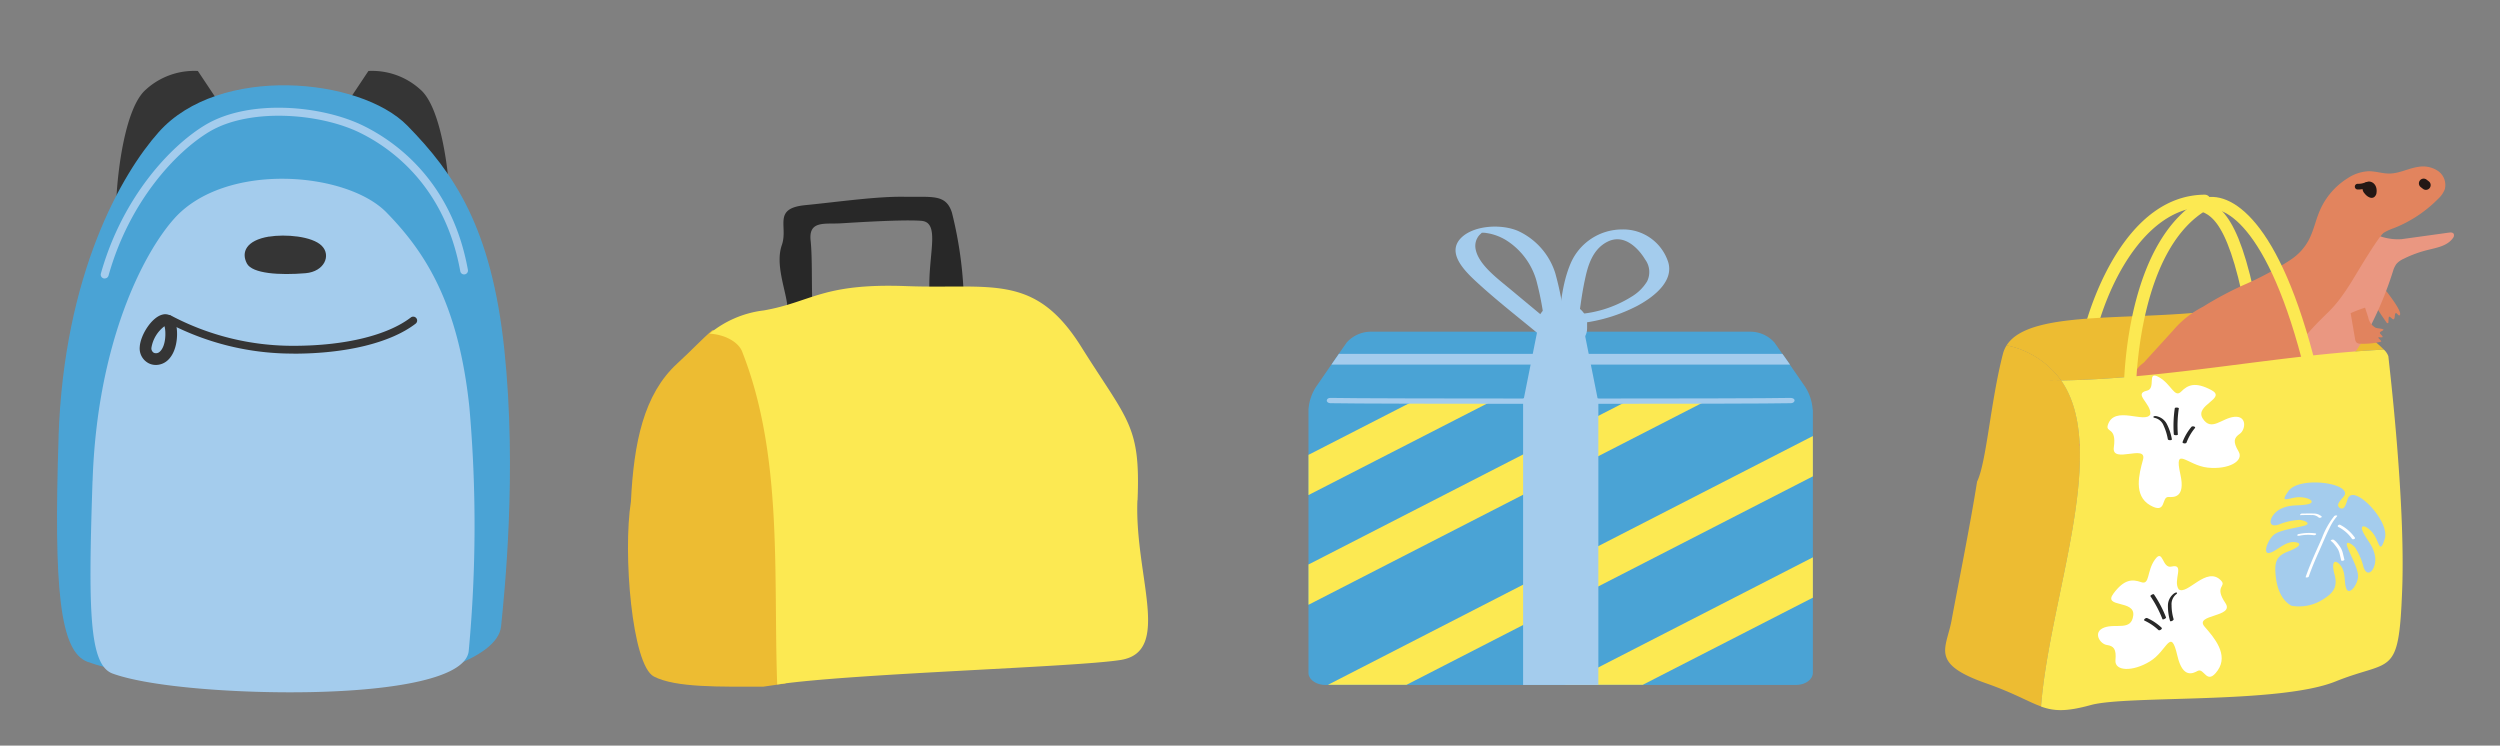 <svg xmlns="http://www.w3.org/2000/svg" xmlns:xlink="http://www.w3.org/1999/xlink" width="342" height="102" viewBox="0 0 342 102">
  <rect x="0" y="0" width="342" height="102" fill="#808080" stroke="none"/>
  <defs>
    <clipPath id="clip-path">
      <rect id="長方形_3" data-name="長方形 3" width="342" height="102" transform="translate(681 511)" fill="none" stroke="#707070" stroke-width="1"/>
    </clipPath>
    <clipPath id="clip-path-2">
      <rect id="長方形_2" data-name="長方形 2" width="482" height="102" fill="#fff"/>
    </clipPath>
  </defs>
  <g id="マスクグループ_1" data-name="マスクグループ 1" transform="translate(-681 -511)" clip-path="url(#clip-path)">
    <g id="グループ_3" data-name="グループ 3">
      <g id="illust" transform="translate(611 511)" clip-path="url(#clip-path-2)">
        <path id="パス_54" data-name="パス 54" d="M355.919,45.416l-.041-.009a.835.835,0,0,1-.576-1.032c.825-2.952,5.5-17.649,16.279-17.743a.836.836,0,0,1,.025,1.672c-7.445.072-12.563,8.949-14.683,16.529a.84.84,0,0,1-.977.588Z" fill="#fce952"/>
        <path id="パス_55" data-name="パス 55" d="M369.891,27.759c2.691.6,5.446.914,8.083,14.492" fill="none" stroke="#fce952" stroke-linecap="round" stroke-width="1.655"/>
        <path id="パス_56" data-name="パス 56" d="M89.966,12.245c-2.841,2.435-3.889,11.16-4.058,15.218h15.218V15.8L97.068,9.709A9.814,9.814,0,0,0,89.966,12.245Z" fill="#353535"/>
        <path id="パス_57" data-name="パス 57" d="M127.5,12.246c2.841,2.435,3.889,11.16,4.058,15.218H116.345V15.8L120.4,9.709A9.812,9.812,0,0,1,127.5,12.246Z" fill="#353535"/>
        <path id="パス_58" data-name="パス 58" d="M78.008,59.765c.741-22.391,8.7-36.076,13.7-41.687,8.248-9.283,27.544-7.507,34.027-.883,6.341,6.483,11.495,13.848,13.26,30.639s0,33.439-.447,37.852-10.9,7.954-24.155,8.248c-11.931.264-26.368-1.177-32.4-3.388-3.825-1.4-4.657-10.024-3.977-30.791Z" fill="#4aa3d5"/>
        <path id="パス_59" data-name="パス 59" d="M82.665,65.812c.619-18.931,6.919-31.126,11.139-35.874,6.97-7.842,23.578-6.483,29.057-.883,5.356,5.478,9.861,12.479,11.352,26.672a184.881,184.881,0,0,1-.091,33.317c-.376,3.734-10.115,5.387-21.326,5.631-10.084.223-22.289-.669-27.4-2.536-3.236-1.187-3.317-8.776-2.739-26.327Z" fill="#a4cced"/>
        <path id="パス_60" data-name="パス 60" d="M84.308,38.1a.5.5,0,0,1-.142-.02.532.532,0,0,1-.365-.66C86.722,27,93.316,19.955,98.075,17.1c5.945-3.571,15.846-2.729,21.609.091,4.413,2.161,12.134,7.589,14.325,19.722a.531.531,0,1,1-1.045.193c-2.1-11.667-9.506-16.882-13.737-18.951-5.539-2.709-15.126-3.409-20.594-.132-4.586,2.749-10.957,9.567-13.787,19.682a.533.533,0,0,1-.517.386Z" fill="#a4cced"/>
        <path id="パス_61" data-name="パス 61" d="M110.157,48.372A36.625,36.625,0,0,1,92.9,44.121a.535.535,0,0,1,.487-.954,35.619,35.619,0,0,0,16.77,4.139c6.97,0,12.814-1.41,16.03-3.865a.536.536,0,1,1,.649.852c-3.4,2.6-9.475,4.089-16.679,4.089Z" fill="#353535"/>
        <path id="パス_62" data-name="パス 62" d="M106.8,32.373c2.211-.365,5.894-.071,7.213,1.248s.365,3.531-2.212,3.754c-3.591.3-7.3.051-8.025-1.329-.811-1.542-.1-3.165,3.024-3.683Z" fill="#353535"/>
        <path id="パス_63" data-name="パス 63" d="M91.317,49.924a2.132,2.132,0,0,1-.964-.223,2.281,2.281,0,0,1-1.238-2.242c.1-1.623,1.623-4.058,3.115-4.423a1.425,1.425,0,0,1,1.613.67c.558.923.69,4.16-.923,5.6a2.4,2.4,0,0,1-1.593.619Zm1.187-5.3a4.631,4.631,0,0,0-1.786,2.932.7.7,0,0,0,.335.71.74.74,0,0,0,.8-.152c.9-.8.852-2.861.649-3.48Z" fill="#353535"/>
        <path id="パス_64" data-name="パス 64" d="M177.683,41.607c-.3-2.245-1.621-5.521-.726-8.087s-1.3-5,3.174-5.453c4.474-.439,9.809-1.216,13.591-1.148s5.672-.422,6.5,2.161a54.649,54.649,0,0,1,1.553,9.994c.287,3.275,1.132,4.66-1.283,4.44-2.4-.2-3.427-.405-3.359-4.862.067-4.474,1.333-8.222-1.064-8.441-2.4-.2-8.762.2-11.007.338-2.229.135-4.457-.422-4.17,2.347.3,2.752.05,7.9.354,9.623.321,1.722-2.8,2.87-3.6-.912Z" fill="#282828"/>
        <path id="パス_65" data-name="パス 65" d="M167.453,45.176c-1.418,1.2-2.769,2.684-4.795,4.541-4.592,4.2-5.959,10.838-6.347,18.891-1.115,7.023.135,22.386,3.14,23.939,2.988,1.553,9.139,1.387,14.974,1.387.557-.084,1.6-.236,3.039-.439-.54-14.772.068-31.472-5.487-45.687C171.538,46.426,169.681,45.311,167.453,45.176Z" fill="#edbc32"/>
        <path id="パス_66" data-name="パス 66" d="M225.617,68.447c.422-10.3-1.334-10.839-7.7-21s-12.324-7.867-23.888-8.306-12.983,2.178-19.55,3.326a14.3,14.3,0,0,0-7.412,3.174c2.246.135,4.1,1.249,4.525,2.634,5.554,14.215,4.189,30.588,4.729,45.36,10.383-1.519,40.8-2.358,47-3.354,7.057-1.148,1.872-11.516,2.277-21.831Z" fill="#fce952"/>
        <path id="パス_67" data-name="パス 67" d="M318,56.031V92.038c0,.9-1.025,1.658-2.276,1.658H251.306c-1.251,0-2.306-.739-2.306-1.658V56.031a6.51,6.51,0,0,1,1.04-3.12l2.08-3.014,1.025-1.492,1.085-1.552a4.461,4.461,0,0,1,3.316-1.477h51.893a4.424,4.424,0,0,1,3.3,1.477l1.085,1.552,1.04,1.492,2.08,3.014a6.488,6.488,0,0,1,1.025,3.12Z" fill="#4aa3d5"/>
        <path id="パス_68" data-name="パス 68" d="M314.879,49.882H252.135l1.025-1.477h60.679Z" fill="#a4cced"/>
        <path id="パス_69" data-name="パス 69" d="M263.439,54.825,249,62.226v5.5l25.17-12.9Z" fill="#fce952"/>
        <path id="パス_70" data-name="パス 70" d="M292.679,54.825,249,77.222v5.516l54.425-27.913Z" fill="#fce952"/>
        <path id="パス_71" data-name="パス 71" d="M318,59.648v5.516L262.414,93.681H251.668Z" fill="#fce952"/>
        <path id="パス_72" data-name="パス 72" d="M318,76.243v5.516L294.73,93.681H284.014Z" fill="#fce952"/>
        <path id="パス_73" data-name="パス 73" d="M283.711,55.247c-14.574,0-29.224-.03-31.726-.09-.271,0-.5-.181-.482-.377s.2-.362.512-.347c4.989.121,58.539.121,62.971,0,.3.015.512.151.512.347s-.211.362-.482.377c-2.216.06-16.73.09-31.32.09Z" fill="#a4cced"/>
        <path id="パス_74" data-name="パス 74" d="M288.655,54.523H278.361V93.7h10.294Z" fill="#a4cced"/>
        <path id="パス_75" data-name="パス 75" d="M288.655,55.021H278.361l1.929-9.661h6.436Z" fill="#a4cced"/>
        <path id="パス_76" data-name="パス 76" d="M287.116,44.938c0,1.507-1.523,2.743-3.377,2.743s-3.376-1.236-3.376-2.743v-.754c0-1.507,1.523-2.743,3.376-2.743s3.377,1.236,3.377,2.743Z" fill="#a4cced"/>
        <path id="パス_77" data-name="パス 77" d="M283.332,45.149q-3.3-2.736-6.587-5.471c-1.853-1.552-4.416-3.406-4.868-5.531a2.3,2.3,0,0,1,.09-1.311,2.763,2.763,0,0,1,.3-.543,2.125,2.125,0,0,1,.256-.271c.03-.015.452-.437.136-.211a.642.642,0,0,0-.166.03h.467a2,2,0,0,1,.422.045,6.243,6.243,0,0,1,.95.211,7.356,7.356,0,0,1,1.643.723,9.662,9.662,0,0,1,4.175,5.456,41.322,41.322,0,0,1,1.311,7.853c.03.256,2.743-.181,2.683-.693a39.578,39.578,0,0,0-1.4-8.124,9.489,9.489,0,0,0-5.094-5.727c-2.337-.995-6.029-.739-7.732.919-2.08,2.035.361,4.491,2.11,6.1,2.713,2.5,5.727,4.838,8.621,7.235C281.146,46.264,283.5,45.285,283.332,45.149Z" fill="#a4cced"/>
        <path id="パス_78" data-name="パス 78" d="M285.788,44.742c.332-2.155.558-4.326,1.025-6.466.362-1.718.965-4.175,3.135-5.23,2.352-1.145,4.311,1.115,5.1,2.442a2.882,2.882,0,0,1,.271,3.014,6.2,6.2,0,0,1-2.14,2.095,15.888,15.888,0,0,1-8.034,2.412c-.618.03-1.477.226-1.733.678-.241.437.317.693.859.663a22.378,22.378,0,0,0,9.752-2.532c2.562-1.387,4.928-3.5,4.19-5.953a6.455,6.455,0,0,0-6.315-4.476,7.663,7.663,0,0,0-7.054,4.687c-1.221,2.894-1.357,6.029-1.809,9.013-.135.889,2.623.437,2.743-.362Z" fill="#a4cced"/>
        <path id="パス_79" data-name="パス 79" d="M344.5,47.252a4.052,4.052,0,0,0-.5,1.161c-1.715,6.653-2.24,14.812-3.537,17.476-.967,6.141-2.77,15.034-3.482,18.943s-3.036,5.922,4.72,8.645c3.84,1.346,5.751,2.533,7.518,3.165,1.154-14.883,9.411-35.041,2.749-44.611-.638.014-1.274.014-1.91.014.636,0,1.275-.014,1.91-.014a12.2,12.2,0,0,0-7.454-4.789Z" fill="#edbc32"/>
        <path id="パス_80" data-name="パス 80" d="M375.25,42.183c-12.193,2-27.471-.12-30.754,5.069a12.224,12.224,0,0,1,7.454,4.789c14.866-.233,29.6-3.49,44.15-4.216C393.968,45.53,386.314,40.372,375.25,42.183Z" fill="#edbc32"/>
        <g id="グループ_2" data-name="グループ 2">
          <path id="パス_81" data-name="パス 81" d="M396.378,43.971c.079.117.147.291.33.226.055-.021.015-.77.106-.857.12-.116.509.434.648.333.232-.166.056-.667.271-.835.118-.095.407.413.51.314.076-.071.573-.227-1.636-3.118-.056-.076-.147-.223-.241-.229a7.727,7.727,0,0,0-.774.548c-.624.4-.73.552-.9,1A29.993,29.993,0,0,0,396.378,43.971Z" fill="#e1835e"/>
          <path id="パス_83" data-name="パス 83" d="M371.252,52.533a29.2,29.2,0,0,0,3.417,5.385,73.171,73.171,0,0,1-14.683-.189c3.756-1.711,7.51-3.424,11.268-5.2Z" fill="#ea9781"/>
          <path id="パス_84" data-name="パス 84" d="M398.592,32.71q3.211-.444,6.42-.889c.237-.032.533-.04.655.167a.557.557,0,0,1-.109.58c-.752,1.075-2.205,1.318-3.478,1.635a15.886,15.886,0,0,0-3.261,1.2,2.819,2.819,0,0,0-.991.709,3.124,3.124,0,0,0-.456.952,48.366,48.366,0,0,1-4.057,9.352,17.518,17.518,0,0,1-7.281,6.951,32.783,32.783,0,0,0-1-7.069c.927-.579,1.264-2.181,1.985-3s1.838-.879,2.438-1.812q2.975-4.618,5.946-9.236a7.536,7.536,0,0,0,3.194.464Z" fill="#ea9781"/>
          <path id="パス_85" data-name="パス 85" d="M393.545,42.1c.139.43.281.86.42,1.29a2.1,2.1,0,0,0,.975,1.423c.359.149.787.09,1.129.274-.015.157-.485.27-.505.425-.024.179.4.4.369.579-.025.142-.551-.035-.583.1-.015.071.46.464.406.514a.365.365,0,0,1-.172.072,10.277,10.277,0,0,1-2.668.245.839.839,0,0,1-.525-.147.874.874,0,0,1-.223-.534q-.3-1.747-.6-3.5a18.36,18.36,0,0,1,1.969-.752Z" fill="#e1835e"/>
          <path id="パス_86" data-name="パス 86" d="M383.326,35.553a7.3,7.3,0,0,0,2.524-2.747c.664-1.266.939-2.7,1.505-4.012a9.788,9.788,0,0,1,3.819-4.421,5.642,5.642,0,0,1,2.85-.948c.964-.011,1.9.329,2.868.317,1.354-.017,2.606-.727,3.945-.917a3.683,3.683,0,0,1,2.7.574,2.336,2.336,0,0,1,.909,2.494,3.444,3.444,0,0,1-.9,1.3,17.517,17.517,0,0,1-6.059,4.012,7.408,7.408,0,0,0-1.365.622c-.762.495-4.023,6.076-4.51,6.842-2.73,4.306-3.065,3.6-6.4,7.507a17.639,17.639,0,0,1,.842,6.869,6.943,6.943,0,0,0-.036,1.214,8.666,8.666,0,0,0,.325,1.376,14.075,14.075,0,0,1,.4,3.4,29.446,29.446,0,0,1-.245,4.351,8.4,8.4,0,0,0-.124,2.018,2.366,2.366,0,0,0,.935,1.726,3.1,3.1,0,0,0,2.365.192c.648-.139,1.455-.275,1.863.248a1.142,1.142,0,0,1,.047,1.183,3.376,3.376,0,0,1-.8.945q-.969.886-1.939,1.776c-.557.509-1.274,1.055-1.989.814a3.643,3.643,0,0,1-1.049-.816c-.943-.791-2.406-.882-3.139-1.871a3.918,3.918,0,0,1-.537-1.269c-.631-2.182-1.261-4.367-2.007-6.576a22.156,22.156,0,0,1-9.726-7.964l-12.129,5.35c-1.244.548-2.488,1.1-3.761,1.572-1.252.467,10.01,4.271,8.741,4.689-3.027,1,2.945-5.543,0-4.53.872-1.721-3.653,1.15-2.105,0s-1.676.8,0-.16c4.337-2.475-2.123-8.1,2.105-11.085q1.99-2.18,3.976-4.361a13.439,13.439,0,0,1,4.134-3.3,47.671,47.671,0,0,1,5.585-2.986,42.737,42.737,0,0,0,6.38-3.417Z" fill="#e2845e"/>
          <path id="パス_87" data-name="パス 87" d="M402.251,25.846a.651.651,0,0,1-.782-.008l-.309-.239a.649.649,0,1,1,.794-1.028l.309.239a.648.648,0,0,1,.117.911A.693.693,0,0,1,402.251,25.846Z" fill="#231815"/>
          <path id="パス_88" data-name="パス 88" d="M394.023,24.834a.959.959,0,0,0-.569,1.605c.474.628,1.3.986,1.628.088C395.3,25.435,394.666,24.814,394.023,24.834Z" fill="#231815"/>
          <path id="パス_89" data-name="パス 89" d="M394.015,25.6a.471.471,0,0,1-.077.045,3.257,3.257,0,0,1-1.427.276.389.389,0,0,1,.037-.778,2.464,2.464,0,0,0,1.081-.213.389.389,0,0,1,.386.67Z" fill="#231815"/>
        </g>
        <path id="パス_90" data-name="パス 90" d="M349.2,96.652c1.8.654,3.455.724,6.839-.206,4.948-1.36,25.771-.116,33.466-3.225s8.651-.355,9.114-12.567-1.788-30.775-1.889-31.913a2.309,2.309,0,0,0-.617-.914c-14.552.726-29.3,3.98-44.15,4.216,6.661,9.57-1.6,29.728-2.75,44.611Z" fill="#fce952"/>
        <path id="パス_91" data-name="パス 91" d="M368.025,80.609c1.177.913,3.834-3.28,5.813-1.19.817.858-1.01.706.6,3.086,1.315,1.965-4.359,1.495-2.837,3.238,1.3,1.481,3.294,3.806,1.785,5.965s-1.826-.4-2.74.069c-.581.3-2.034,1.162-2.782-2.076-.927-4-1.342-.692-3.75.775s-4.858,1.343-4.72-.166-.221-1.938-1.176-2.076-1.979-1.771-.374-2.38,3.723.512,3.986-1.661-4.18-1.01-2.713-2.99,2.575-1.993,3.793-1.564.733-1.481,1.882-3.086.955,1.273,2.27.955c1.882-.443.166,1.868.968,3.086Z" fill="#fff"/>
        <path id="パス_92" data-name="パス 92" d="M363.39,84.912a7.264,7.264,0,0,1,1.882,1.273c.139.138.609-.152.429-.318a7.068,7.068,0,0,0-1.965-1.315C363.556,84.47,363.141,84.8,363.39,84.912Z" fill="#282828"/>
        <path id="パス_93" data-name="パス 93" d="M364.179,81.563a15.818,15.818,0,0,1,1.647,3.142c.041.111.539-.111.484-.249a15.764,15.764,0,0,0-1.647-3.142C364.58,81.189,364.11,81.466,364.179,81.563Z" fill="#282828"/>
        <path id="パス_94" data-name="パス 94" d="M367.459,81.148a2.071,2.071,0,0,0-.886,1.633,7.145,7.145,0,0,0,.291,2.159c.041.152.54-.069.484-.249a6.778,6.778,0,0,1-.276-1.91,1.747,1.747,0,0,1,.622-1.481c.07-.042.18-.152.1-.221s-.263.028-.332.083Z" fill="#282828"/>
        <path id="パス_95" data-name="パス 95" d="M391.328,67.956c-.323.388-.436,2.035-1.26,1.518-.727-.517.6-1.373.711-1.841.42-1.632-6.284-2.455-7.706-.468-1.421,1.971.194.759,1.664.856s2.116.791.759,1-2.164-.032-3.472.582c-1.487.695-2.1,2.746-.307,2.164a8.712,8.712,0,0,1,2.843-.646c.533.016,1.825.485.613.808s-3.182.565-4.022,1.163c-.856.614-1.68,2.714-.727,2.552.953-.145,2.181-1.68,3.586-1.47.97.145.582.662-1.017,1.276s-1.826,1.454-1.7,3.085c.113,1.47.581,3.441,2.164,4.329a6.031,6.031,0,0,0,4.362-.888c1.389-.856,2-1.712,1.55-3.36-.452-1.664-.048-2.148.647-1.454,1.017,1.018.565,2.585,1,3.441s1.567-.727,1.567-1.777-.985-2.762-1.438-3.941.7-.4,1.018,0a8.559,8.559,0,0,1,1.163,2.681c.6,1.793,1.89.081,1.567-1.535-.275-1.422-.953-1.922-1.583-3.15s.323-1.115,1.26,0,.921,3.15,1.664.84c.743-2.326-3.8-7.091-4.879-5.783Z" fill="#a4cced"/>
        <path id="パス_96" data-name="パス 96" d="M389.309,70.621a10.769,10.769,0,0,0-1.648,2.94c-.5,1.147-1.034,2.278-1.5,3.425-.275.646-.517,1.292-.743,1.938-.049.129.388.081.42-.048.4-1.163.888-2.294,1.389-3.409.485-1.082.937-2.2,1.47-3.263a6.8,6.8,0,0,1,1.018-1.583c.064-.081-.049-.1-.113-.113a.452.452,0,0,0-.291.1Z" fill="#fff"/>
        <path id="パス_97" data-name="パス 97" d="M384.511,73.3a5.741,5.741,0,0,1,2.035-.081.366.366,0,0,0,.291-.113c.049-.1-.032-.129-.113-.145a6.641,6.641,0,0,0-2.261.1c-.065,0-.21.081-.194.161.016.1.177.081.242.065Z" fill="#fff"/>
        <path id="パス_98" data-name="パス 98" d="M384.8,70.46c.468,0,.936-.016,1.4,0a1.333,1.333,0,0,1,1,.339c.1.113.517-.032.4-.145a1.559,1.559,0,0,0-1.114-.4c-.5-.032-1.018,0-1.519,0a.338.338,0,0,0-.291.113c-.048.081.033.129.114.129Z" fill="#fff"/>
        <path id="パス_99" data-name="パス 99" d="M389.89,72.092a5.115,5.115,0,0,1,1.858,1.615c.113.161.533,0,.387-.178a5.678,5.678,0,0,0-1.987-1.728C389.955,71.7,389.648,71.963,389.89,72.092Z" fill="#fff"/>
        <path id="パス_100" data-name="パス 100" d="M388.84,73.981a2.178,2.178,0,0,1,.517.5,6,6,0,0,1,.468.646,2.767,2.767,0,0,1,.259.727c.064.275.129.533.194.808.032.129.468.016.436-.1-.065-.275-.13-.533-.194-.808a3.068,3.068,0,0,0-.275-.759,5.953,5.953,0,0,0-.436-.614,2.454,2.454,0,0,0-.549-.533.328.328,0,0,0-.275,0c-.032,0-.194.1-.129.145Z" fill="#fff"/>
        <path id="パス_101" data-name="パス 101" d="M364.16,56.678c-.666,1.342-4.92-1.317-5.8,1.442-.368,1.134,1.223.192.812,3.074-.345,2.356,4.618-.536,3.985,1.716-.531,1.921-1.323,4.89.978,6.208s1.494-1.168,2.514-1.13c.664.031,2.358.174,1.626-3.094-.9-4.042.92-1.218,3.746-.922s5-.894,4.214-2.215-.644-1.857.158-2.405,1.035-2.476-.706-2.331-3.165,2.09-4.353.233,3.364-2.738,1.165-3.9-3.208-.7-4.121.222-1.322-1.019-3.043-1.984-.31,1.564-1.645,1.858C361.778,53.865,364.341,55.223,364.16,56.678Z" fill="#fff"/>
        <path id="パス_102" data-name="パス 102" d="M370.263,58.563a6.942,6.942,0,0,0-1.15,1.988c-.076.18-.619.124-.533-.1a7.149,7.149,0,0,1,1.212-2.058c.126-.153.651-.03.468.18Z" fill="#282828"/>
        <path id="パス_103" data-name="パス 103" d="M368.065,55.869a15.7,15.7,0,0,0-.134,3.57c.008.131-.535.132-.554-.016a16.058,16.058,0,0,1,.134-3.57C367.536,55.7,368.083,55.745,368.065,55.869Z" fill="#282828"/>
        <path id="パス_104" data-name="パス 104" d="M364.913,56.918a2.053,2.053,0,0,1,1.515,1.1,7.184,7.184,0,0,1,.685,2.082c.032.151-.515.165-.553-.016a7.483,7.483,0,0,0-.574-1.853,1.7,1.7,0,0,0-1.21-1.061c-.08-.021-.241-.063-.186-.163s.253-.091.337-.084Z" fill="#282828"/>
        <path id="パス_105" data-name="パス 105" d="M361.183,54.229a.839.839,0,0,1-.651-.822c.056-3.434.838-20.843,10.871-26.342a.84.84,0,1,1,.8,1.477c-9.422,5.169-9.979,22.9-10.013,24.894a.815.815,0,0,1-.845.815C361.294,54.24,361.237,54.241,361.183,54.229Z" fill="#fce952"/>
        <path id="パス_106" data-name="パス 106" d="M371.239,28.059c2.641-1.3,9.227,1.058,14.439,20.856" fill="none" stroke="#fce952" stroke-width="1.655"/>
      </g>
    </g>
  </g>
</svg>
